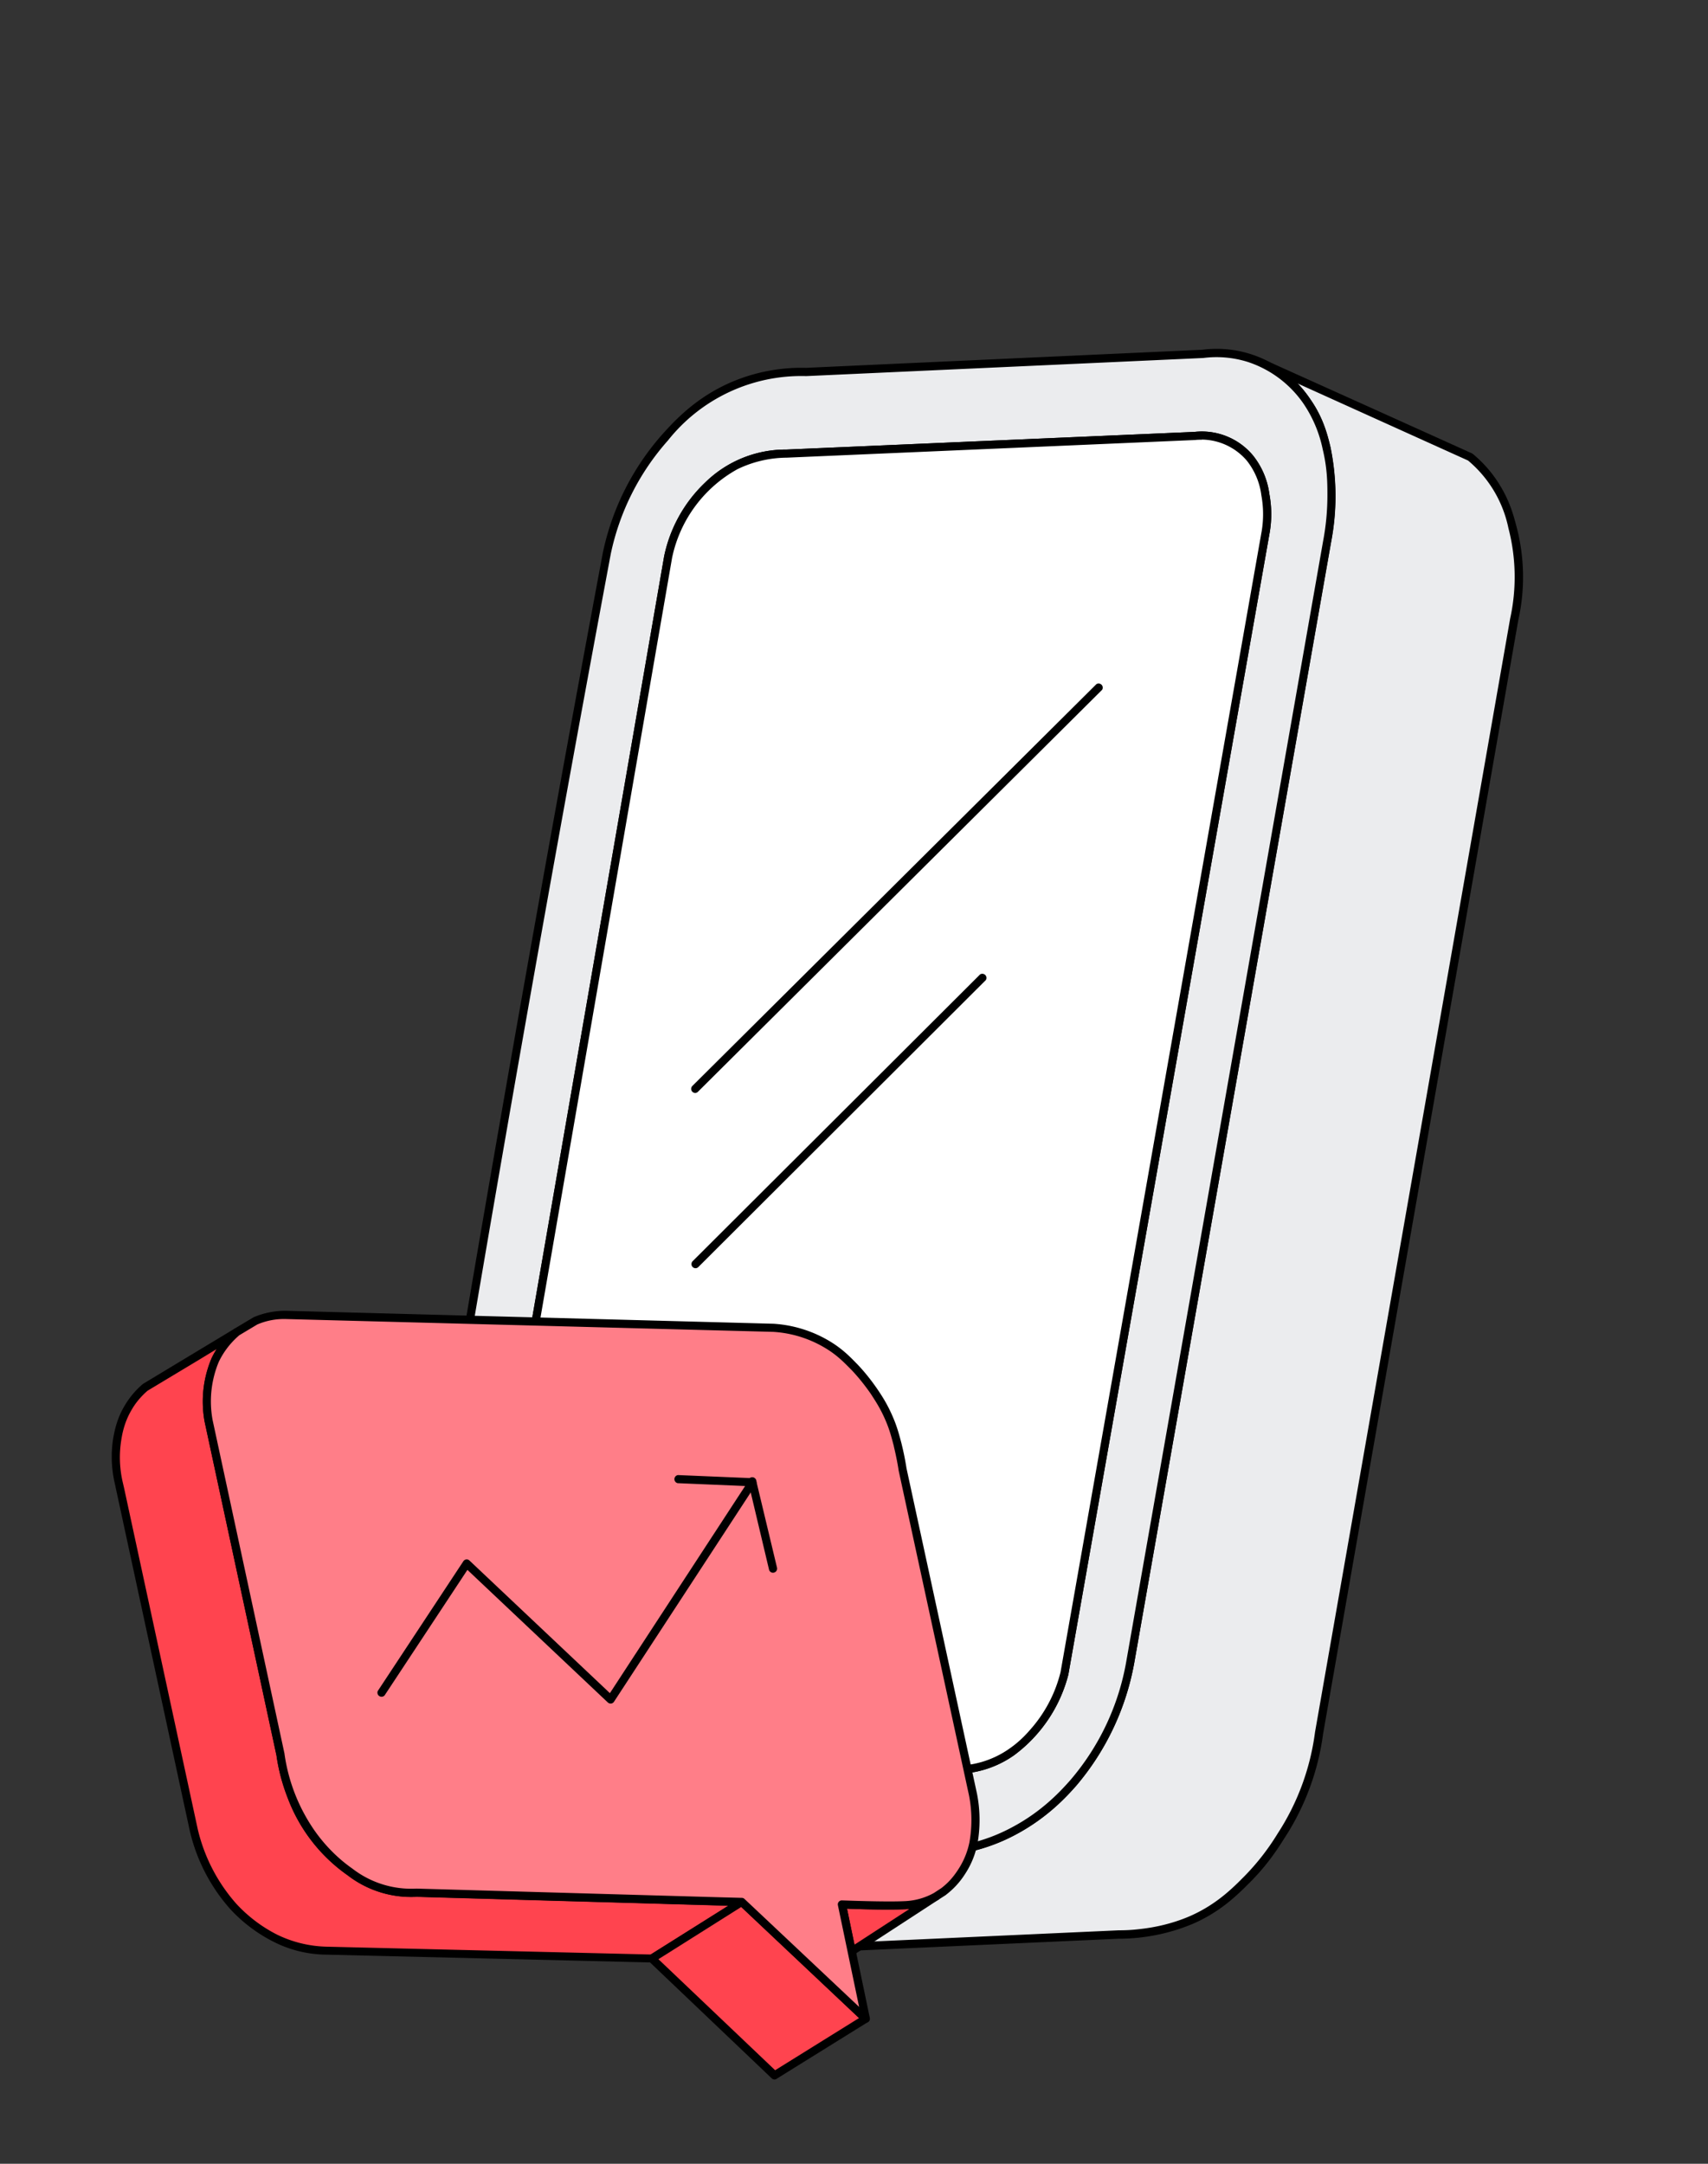 <svg xmlns="http://www.w3.org/2000/svg" width="120" height="152" fill="none"><rect width="100%" height="100%" fill="#333333" stroke="none"/><path fill="#EBECEE" d="M106.7 40.02c.06 1.35-.1 2.53-.31 3.48l-13.7 78.22a17.42 17.42 0 0 1-2.69 7.25c-.43.69-1.14 1.8-2.34 3-.85.86-2.02 2.05-3.94 2.89a12.6 12.6 0 0 1-5.11 1.03l-28.57 1.29a13.81 13.81 0 0 1-3.65-.52 9.63 9.63 0 0 1-1.8-.77l-10.49-4.86a7.8 7.8 0 0 0 2.88.35l28.2-1.27a12.6 12.6 0 0 0 6.04-1.49 14.4 14.4 0 0 0 4.18-3.37 17.95 17.95 0 0 0 4-8.49l13.84-78.72a16.79 16.79 0 0 0-.04-6.57 9.2 9.2 0 0 0-1.36-3.25 8.04 8.04 0 0 0-3.2-2.73l14.66 6.6a8.7 8.7 0 0 1 1.84 2.14c.66 1.06.9 2 1.13 2.8.14.55.39 1.61.44 2.98Z"/><path fill="#000" d="M50.04 137.47a14.21 14.21 0 0 1-3.74-.54c-.63-.2-1.25-.46-1.83-.78l-10.49-4.86a.29.29 0 0 1 .2-.53c.9.29 1.84.4 2.78.33l28.2-1.27h.02a12.17 12.17 0 0 0 5.91-1.45c2.2-1.16 3.53-2.67 4.1-3.31a17.4 17.4 0 0 0 3.94-8.35l.25-1.42L92.96 38c.2-1.05.3-2.13.3-3.2 0-.8 0-1.88-.33-3.24a8.93 8.93 0 0 0-1.32-3.16 7.65 7.65 0 0 0-3.09-2.64.29.29 0 0 1 .24-.52l7.77 3.5 6.89 3.11.06.04c.76.63 1.4 1.37 1.9 2.2.68 1.1.95 2.08 1.16 2.88a13.86 13.86 0 0 1 .13 6.6l-4.06 23.18-9.65 55.03a17.66 17.66 0 0 1-2.72 7.35c-.4.63-1.13 1.8-2.38 3.06l-.01.01c-.87.87-2.05 2.07-4.01 2.93a13.48 13.48 0 0 1-5.23 1.06l-28.56 1.29h-.01Zm-13.86-5.8c2.84 1.33 5.69 2.64 8.54 3.96l.01.01c.56.3 1.14.56 1.74.75.87.27 1.6.35 2.12.41.48.06.97.09 1.44.1l28.56-1.3c.45 0 .9-.02 1.34-.07.56-.06 2.04-.22 3.68-.93 1.86-.82 3-1.97 3.83-2.81l.01-.01a16.59 16.59 0 0 0 2.31-2.97 17.09 17.09 0 0 0 2.63-7.13l9.65-55.04 4.06-23.19a13.61 13.61 0 0 0-.12-6.34 8.4 8.4 0 0 0-2.84-4.76l-6.86-3.1-5.13-2.32c.33.34.64.72.92 1.13.9 1.29 1.19 2.48 1.4 3.35a17.1 17.1 0 0 1 .04 6.69l-13.57 77.29-.25 1.42a18.34 18.34 0 0 1-4.08 8.63c-.58.66-1.96 2.22-4.26 3.44a12.87 12.87 0 0 1-6.17 1.52l-28.2 1.26c-.27.02-.54.03-.81.02Z"/><path fill="#fff" d="M88.9 34.75c.1.57.21 1.47.03 2.58l-14.14 80.2a9.97 9.97 0 0 1-3.7 5.53c-1.1.74-2.09 1-2.35 1.07a6.8 6.8 0 0 1-1.9.19c-15.42.61-26.6 1.05-28.85 1.24-.37.03-1.51.14-2.62-.47a4.64 4.64 0 0 1-1.82-2c-.48-.98-.52-1.85-.55-2.47-.03-.76.05-1.4.14-1.83l13.8-79.67a9.57 9.57 0 0 1 4.74-6.41 8.04 8.04 0 0 1 3.59-.84l28.68-1.24a4.4 4.4 0 0 1 3.85 1.53c.77.9.96 1.86 1.1 2.59Z"/><path fill="#000" d="M37.44 125.87c-.56 0-1.4-.08-2.2-.53a4.81 4.81 0 0 1-1.94-2.13 6.03 6.03 0 0 1-.58-2.56v-.02c-.03-.63.02-1.27.14-1.9l13.8-79.65a9.93 9.93 0 0 1 2.9-5.2 8.08 8.08 0 0 1 5.7-2.3l28.66-1.24a4.68 4.68 0 0 1 4.1 1.64 5.45 5.45 0 0 1 1.16 2.71c.16.88.18 1.79.03 2.69l-14.14 80.2v.02a10.2 10.2 0 0 1-3.82 5.7 7.12 7.12 0 0 1-4.4 1.3l-3.6.15c-13.45.54-23.17.92-25.24 1.1h-.03c-.11.01-.3.03-.54.03Zm47-94.98c-.17 0-.33 0-.46.02h-.02l-28.68 1.24a8.08 8.08 0 0 0-3.47.81 9.28 9.28 0 0 0-4.59 6.22l-13.8 79.66a7.24 7.24 0 0 0-.14 1.77c.03.61.07 1.44.53 2.34.43.87 1 1.5 1.7 1.89 1 .56 2.04.47 2.43.44h.03c2.07-.18 11.8-.57 25.26-1.1l3.6-.15h.03a6.56 6.56 0 0 0 4.07-1.2c.82-.57 1.32-1.17 1.62-1.52a9.52 9.52 0 0 0 1.96-3.84l14.14-80.2c.13-.82.12-1.66-.03-2.47a4.9 4.9 0 0 0-1.03-2.45 4.22 4.22 0 0 0-3.15-1.47Z"/><path fill="#EBECEE" d="M93.2 31.48a9.2 9.2 0 0 0-1.36-3.26 8.04 8.04 0 0 0-3.2-2.73l-.08-.04a7.32 7.32 0 0 0-4.07-.59l-27.85 1.27c-1.13-.03-3 .08-5.09.96a13.32 13.32 0 0 0-4.84 3.65 17.56 17.56 0 0 0-4.08 8.12 3332.76 3332.76 0 0 0-14.08 80.81c-.14.9-.25 2.25-.03 3.85.17 1.25.38 2.76 1.45 4.36.3.43 1.04 1.5 2.4 2.35l1.74.8c1.22.4 2.28.39 2.87.35l28.2-1.27a12.6 12.6 0 0 0 6.04-1.49 14.39 14.39 0 0 0 4.18-3.37 17.96 17.96 0 0 0 4-8.49l13.84-78.72a16.79 16.79 0 0 0-.04-6.56ZM33 120.62c-.03-.76.05-1.4.14-1.83l13.8-79.67a9.57 9.57 0 0 1 4.74-6.41 8.04 8.04 0 0 1 3.59-.84l28.68-1.24a4.4 4.4 0 0 1 3.85 1.53c.77.9.96 1.86 1.1 2.59.1.56.2 1.47.03 2.58l-14.14 80.2a9.94 9.94 0 0 1-3.7 5.53c-1.1.74-2.09 1-2.35 1.07a6.8 6.8 0 0 1-1.9.19c-15.42.61-26.6 1.05-28.85 1.24-.37.03-1.51.14-2.62-.47a4.64 4.64 0 0 1-1.82-2c-.48-.98-.52-1.86-.55-2.47Z"/><path fill="#000" d="M36.45 131.68a8.04 8.04 0 0 1-2.47-.39l-1.73-.8a.46.46 0 0 1-.04-.02c-1.44-.9-2.22-2.06-2.47-2.44-1.11-1.64-1.33-3.2-1.5-4.46-.19-1.31-.18-2.64.02-3.94a3327.61 3327.61 0 0 1 14.1-80.83 18.18 18.18 0 0 1 4.14-8.25c.9-1 2.4-2.65 4.94-3.73a12.54 12.54 0 0 1 5.2-.98l27.83-1.27a7.88 7.88 0 0 1 7.6 3.49c.9 1.29 1.2 2.48 1.41 3.35a17.1 17.1 0 0 1 .04 6.69l-13.58 77.29-.25 1.42a18.34 18.34 0 0 1-4.07 8.63c-.59.66-1.96 2.22-4.26 3.44a12.82 12.82 0 0 1-6.17 1.52l-28.2 1.26c-.18.02-.36.02-.54.02Zm-2.24-.91a7.5 7.5 0 0 0 2.75.33l28.2-1.28h.02a12.16 12.16 0 0 0 5.91-1.45c2.2-1.16 3.53-2.67 4.1-3.31a17.38 17.38 0 0 0 3.94-8.35l.25-1.42L92.96 38c.2-1.05.3-2.13.3-3.2 0-.8 0-1.88-.33-3.24a8.93 8.93 0 0 0-1.32-3.16 7.65 7.65 0 0 0-3.93-2.97 7.33 7.33 0 0 0-3.15-.28h-.03l-27.85 1.27h-.02a11.96 11.96 0 0 0-9.7 4.52 17.35 17.35 0 0 0-4.02 7.98 3330.89 3330.89 0 0 0-14.08 80.81c-.2 1.25-.2 2.51-.03 3.76a9.3 9.3 0 0 0 1.41 4.24c.24.35.96 1.42 2.3 2.26l1.7.79Zm3.23-4.9c-.56 0-1.4-.08-2.2-.53a4.81 4.81 0 0 1-1.94-2.13 6.03 6.03 0 0 1-.58-2.56v-.02c-.03-.63.02-1.27.14-1.9l13.8-79.65a9.93 9.93 0 0 1 2.9-5.2 8.08 8.08 0 0 1 5.7-2.3l28.66-1.24a4.68 4.68 0 0 1 4.1 1.64 5.45 5.45 0 0 1 1.16 2.71c.17.88.18 1.79.03 2.69l-14.14 80.2v.02a10.23 10.23 0 0 1-3.82 5.7 7.12 7.12 0 0 1-4.4 1.3l-3.6.15c-13.45.54-23.17.92-25.24 1.1h-.03c-.11.01-.3.03-.54.03Zm-4.15-5.26v.01c.02.6.06 1.43.52 2.33.43.87 1 1.5 1.7 1.89 1 .56 2.04.47 2.43.44h.03c2.07-.18 11.8-.57 25.26-1.1l3.6-.15h.03a6.56 6.56 0 0 0 4.07-1.2c.82-.57 1.32-1.17 1.62-1.52a9.53 9.53 0 0 0 1.96-3.84l14.14-80.19c.13-.83.12-1.66-.03-2.48a4.9 4.9 0 0 0-1.03-2.45 4.1 4.1 0 0 0-3.63-1.43l-28.68 1.23a8.08 8.08 0 0 0-3.47.81 9.28 9.28 0 0 0-4.59 6.22l-13.8 79.66a7.24 7.24 0 0 0-.14 1.77Z"/><path fill="#fff" d="M88.9 34.75c.1.57.21 1.47.03 2.58l-14.14 80.2a9.97 9.97 0 0 1-3.7 5.53c-1.1.74-2.09 1-2.35 1.07a6.8 6.8 0 0 1-1.9.19c-15.42.61-26.6 1.05-28.85 1.24-.37.03-1.51.14-2.62-.47a4.64 4.64 0 0 1-1.82-2c-.48-.98-.52-1.85-.55-2.47-.03-.76.05-1.4.14-1.83l13.8-79.67a9.57 9.57 0 0 1 4.74-6.41 8.04 8.04 0 0 1 3.59-.84l28.68-1.24a4.4 4.4 0 0 1 3.85 1.53c.77.9.96 1.86 1.1 2.59Z"/><path fill="#000" d="M37.44 125.87c-.56 0-1.4-.08-2.2-.53a4.81 4.81 0 0 1-1.94-2.13 6.03 6.03 0 0 1-.58-2.56v-.02c-.03-.63.02-1.27.14-1.9l13.8-79.65a9.93 9.93 0 0 1 2.9-5.2 8.08 8.08 0 0 1 5.7-2.3l28.66-1.24a4.68 4.68 0 0 1 4.1 1.64 5.45 5.45 0 0 1 1.16 2.71c.16.88.18 1.79.03 2.69l-14.14 80.2v.02a10.2 10.2 0 0 1-3.82 5.7 7.12 7.12 0 0 1-4.4 1.3l-3.6.15c-13.45.54-23.17.92-25.24 1.1h-.03c-.11.01-.3.03-.54.03Zm47-94.98c-.17 0-.33 0-.46.02h-.02l-28.68 1.24a8.08 8.08 0 0 0-3.47.81 9.28 9.28 0 0 0-4.59 6.22l-13.8 79.66a7.24 7.24 0 0 0-.14 1.77c.03.61.07 1.44.53 2.34.43.87 1 1.5 1.7 1.89 1 .56 2.04.47 2.43.44h.03c2.07-.18 11.8-.57 25.26-1.1l3.6-.15h.03a6.56 6.56 0 0 0 4.07-1.2c.82-.57 1.32-1.17 1.62-1.52a9.52 9.52 0 0 0 1.96-3.84l14.14-80.2c.13-.82.12-1.66-.03-2.47a4.9 4.9 0 0 0-1.03-2.45 4.22 4.22 0 0 0-3.15-1.47Z"/><path fill="#fff" d="m48.86 88.8 20.2-20.15-20.2 20.15Z"/><path fill="#000" d="M48.86 89.09a.29.29 0 0 1-.2-.49l20.2-20.15a.29.29 0 0 1 .4.4L49.07 89a.28.28 0 0 1-.2.09Z"/><path fill="#fff" d="m48.84 76.5 28.4-28.24-28.4 28.23Z"/><path fill="#000" d="M48.84 76.78a.29.29 0 0 1-.2-.49l28.39-28.23a.29.29 0 0 1 .4.4L49.04 76.69a.28.28 0 0 1-.2.09Z"/><path fill="#FF444F" d="m65.76 133.22-5.92 3.86-.69-3.3c.33.01 3.12.12 4.46.06a4.87 4.87 0 0 0 2.15-.62Z"/><path fill="#000" d="M59.84 137.37a.28.28 0 0 1-.28-.23l-.69-3.3a.29.29 0 0 1 .06-.24c.06-.07.15-.1.23-.1.13 0 3.07.12 4.43.05a4.49 4.49 0 0 0 2.03-.57.28.28 0 0 1 .3.48l-5.93 3.86a.3.3 0 0 1-.15.05Zm-.33-3.29.52 2.53 3.85-2.5-.26.01a62.1 62.1 0 0 1-4.11-.04Z"/><path fill="#FF444F" d="m52.11 133.6-6.3 3.98-22.88-.56a7.88 7.88 0 0 1-3.57-.86c-.35-.17-1.69-.85-3-2.26a12.41 12.41 0 0 1-2.76-5.37l-5.25-24.37a8.1 8.1 0 0 1-.12-3.06c.09-.5.24-1.35.8-2.27.38-.64.83-1.09 1.15-1.37l6.46-3.89a5.86 5.86 0 0 0-2.1 4.26c-.06.82.03 1.51.11 1.99l5.05 23.44a12.83 12.83 0 0 0 2.15 5.48 11.35 11.35 0 0 0 2.73 2.75 6.94 6.94 0 0 0 4.69 1.46l22.84.66Z"/><path fill="#000" d="m45.8 137.86-22.87-.55a8.34 8.34 0 0 1-3.7-.9 10.7 10.7 0 0 1-3.07-2.32 12.54 12.54 0 0 1-2.83-5.5l-5.17-23.94-.09-.42a8.3 8.3 0 0 1-.12-3.18c.09-.48.24-1.38.84-2.36a5.96 5.96 0 0 1 1.25-1.47L13.72 95l2.77-1.67a.29.29 0 0 1 .33.46c-.42.36-1.02.97-1.45 1.87a7.21 7.21 0 0 0-.43 4.1l5.05 23.44v.02a12.5 12.5 0 0 0 2.1 5.36c1 1.42 2.1 2.29 2.66 2.68.58.39 1.45.99 2.73 1.27.58.12 1.18.17 1.78.14h.02l20.98.6 1.86.05c.13 0 .24.09.27.21a.29.29 0 0 1-.12.32l-6.32 3.97a.28.28 0 0 1-.15.04ZM10.36 97.7c-.43.38-.8.8-1.09 1.3-.53.88-.68 1.71-.75 2.16a7.7 7.7 0 0 0 .1 2.95l.1.43 5.17 23.94a12.07 12.07 0 0 0 2.69 5.23 10.12 10.12 0 0 0 2.9 2.2 8.38 8.38 0 0 0 3.46.84l22.78.55 5.45-3.42-.92-.03-20.97-.6a7.3 7.3 0 0 1-4.85-1.51 11.61 11.61 0 0 1-4.2-5.38c-.38-.98-.66-2-.8-3.04l-5.05-23.43a7.82 7.82 0 0 1 .48-4.46 6 6 0 0 1 .36-.66l-1.2.73-3.66 2.2Z"/><path fill="#FF444F" d="M60.82 141.8c-2.13 1.34-4.27 2.66-6.4 3.99l-8.62-8.21 6.31-3.97 8.71 8.2Z"/><path fill="#000" d="M54.42 146.08a.29.29 0 0 1-.2-.08l-8.62-8.21a.29.29 0 0 1 .05-.45l6.31-3.97a.28.28 0 0 1 .35.03l8.7 8.2c.07.06.1.15.1.24-.01.08-.06.16-.14.21l-6.18 3.84-.22.14a.3.3 0 0 1-.15.05Zm-8.16-8.45 8.2 7.8.03-.02 5.87-3.65-8.28-7.8-5.82 3.67Z"/><path fill="#FF7E88" d="M68.39 129.48a5.91 5.91 0 0 1-2.1 3.4l-.53.34a4.9 4.9 0 0 1-2.15.62c-1.34.06-4.13-.05-4.45-.06l.68 3.3.98 4.73-8.7-8.2-22.84-.66a6.94 6.94 0 0 1-4.7-1.46 11.34 11.34 0 0 1-4.08-5.25c-.46-1.16-.68-2.2-.8-2.98l-5.04-23.44a7.55 7.55 0 0 1 .46-4.28 5.84 5.84 0 0 1 1.53-1.97l1.3-.79h.01a5.37 5.37 0 0 1 2.12-.4l34.26.9a8.43 8.43 0 0 1 4 1.3 8.8 8.8 0 0 1 1.6 1.36 13.09 13.09 0 0 1 2.51 3.66 18.28 18.28 0 0 1 .96 3.6l4.95 22.86a9.36 9.36 0 0 1 .03 3.42Z"/><path fill="#000" d="M60.82 142.1a.29.29 0 0 1-.2-.08L52 133.89l-1.75-.05-20.97-.6a7.3 7.3 0 0 1-4.86-1.51 11.63 11.63 0 0 1-4.18-5.38c-.4-.98-.67-2-.82-3.04l-5.04-23.43a7.81 7.81 0 0 1 .48-4.46 6.14 6.14 0 0 1 1.64-2.1 608.07 608.07 0 0 0 1.34-.8h.01a5.7 5.7 0 0 1 2.24-.44l34.26.91a8.74 8.74 0 0 1 4.14 1.35c.76.49 1.23.97 1.65 1.4.3.3.9.96 1.52 1.87.29.43.68 1.02 1.05 1.88.33.75.48 1.36.64 1.96v.01c.14.56.25 1.11.34 1.69L68.64 126a9.54 9.54 0 0 1 .03 3.54c-.08.37-.27 1.21-.89 2.14a5.6 5.6 0 0 1-1.31 1.42l-.02.02-.53.34-.02.01a5.17 5.17 0 0 1-2.28.65c-1.13.06-3.24 0-4.11-.04l1.6 7.67a.28.28 0 0 1-.29.34Zm-31.55-9.43h.01l20.98.6 1.86.05c.07 0 .14.03.19.08l8.05 7.58-1.49-7.14a.28.28 0 0 1 .3-.34c.12 0 3.06.12 4.42.05a4.6 4.6 0 0 0 2.02-.57l.52-.34c.65-.49 1.01-1.04 1.17-1.28.56-.84.74-1.61.81-1.94a8.98 8.98 0 0 0-.03-3.3l-4.95-22.85v-.02c-.09-.57-.2-1.1-.33-1.64v-.02c-.16-.6-.3-1.17-.61-1.87-.35-.81-.73-1.37-1-1.79-.6-.87-1.17-1.5-1.46-1.79-.4-.4-.85-.87-1.55-1.32a8.03 8.03 0 0 0-3.86-1.26l-34.24-.9a4.76 4.76 0 0 0-2 .38l-1.27.76c-.42.36-1.01.97-1.44 1.87a7.22 7.22 0 0 0-.43 4.1l5.05 23.43v.02a12.5 12.5 0 0 0 2.1 5.36c1 1.43 2.1 2.29 2.66 2.68a6.76 6.76 0 0 0 4.51 1.41h.02Z"/><path fill="#000" d="M54.3 110.48a.28.28 0 0 1-.27-.22l-1.44-6.07a.29.29 0 1 1 .55-.13l1.45 6.06a.29.29 0 0 1-.28.36Z"/><path fill="#000" d="M42.9 119.67a.28.28 0 0 1-.2-.08l-9.86-9.31-5.82 8.82a.29.29 0 0 1-.48-.31l6.01-9.11a.28.28 0 0 1 .44-.05l9.86 9.31 9.5-14.55-4.74-.2a.29.29 0 0 1 .02-.57l5.25.22a.29.29 0 0 1 .23.44l-9.97 15.26a.28.28 0 0 1-.2.13h-.04Z"/></svg>